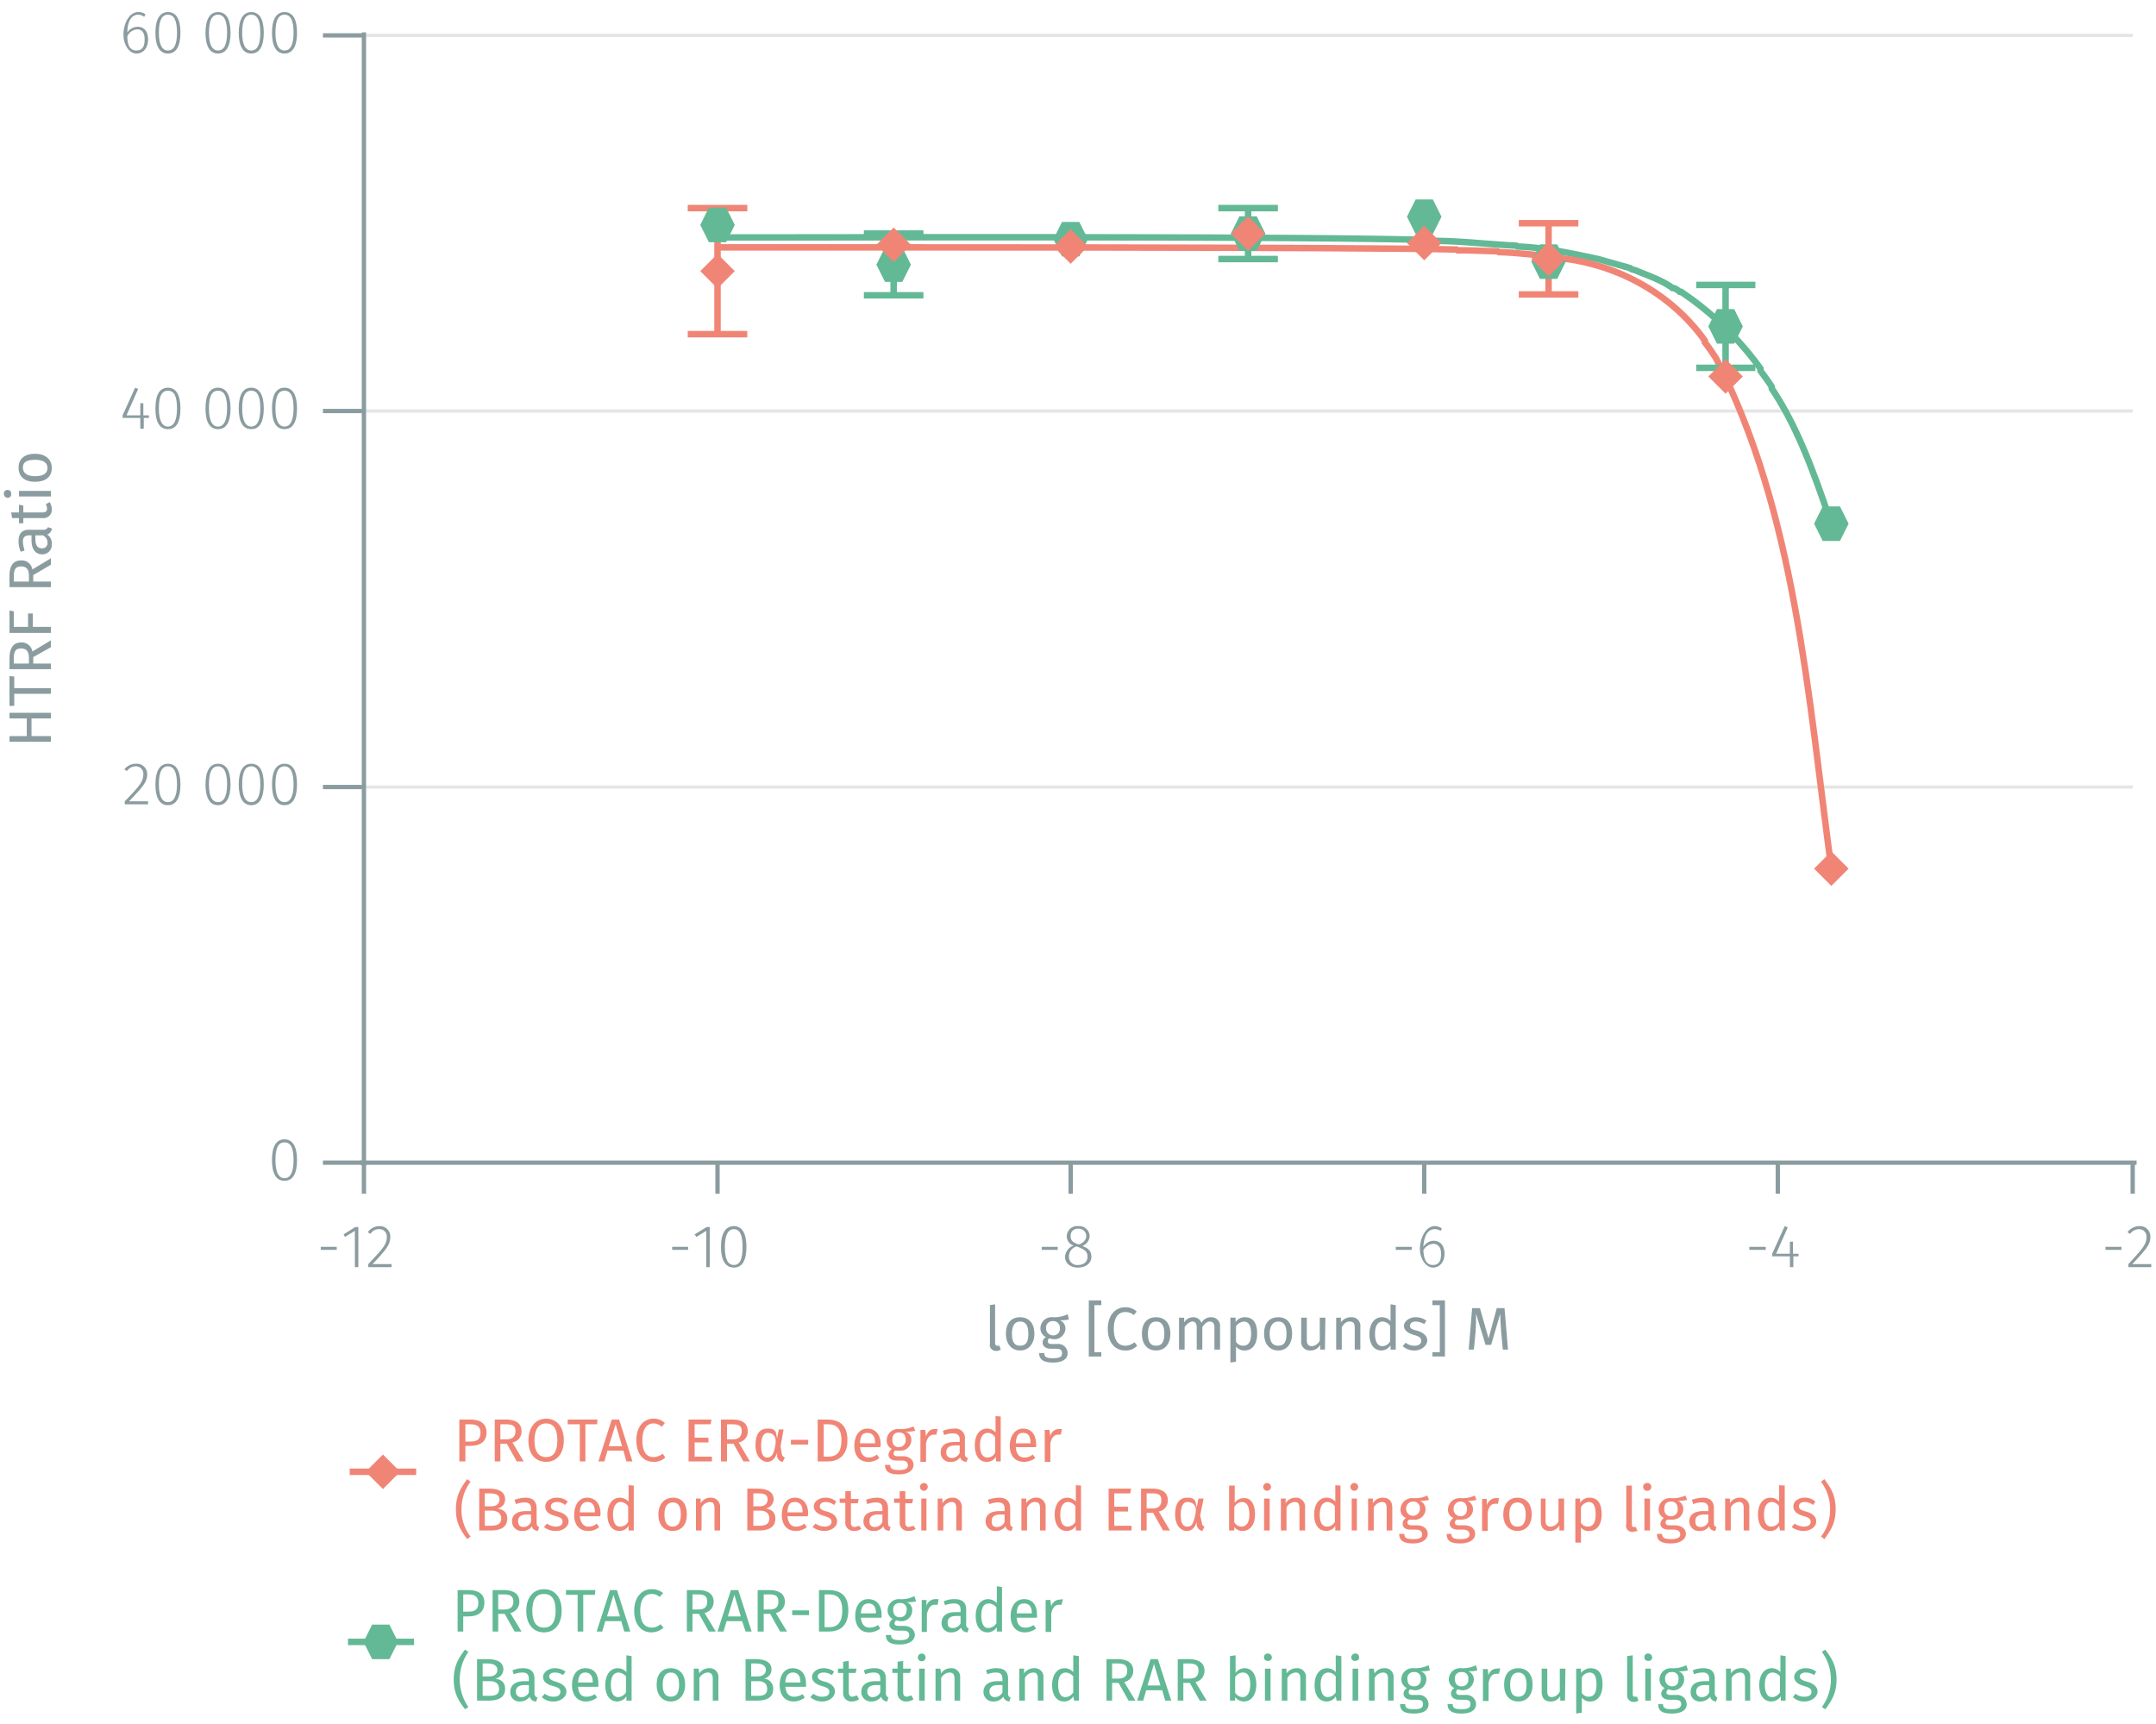 <svg id="Calque_1" data-name="Calque 1" xmlns="http://www.w3.org/2000/svg" xmlns:xlink="http://www.w3.org/1999/xlink" viewBox="0 0 499.4 399.4"><defs><symbol id="_6-green-hexagon" data-name="6-green-hexagon" viewBox="0 0 8 8"><polygon points="6 0 2 0 0 4 2 8 6 8 8 4 6 0" fill="#63b995" fill-rule="evenodd"/></symbol><symbol id="_5-red-diamond" data-name="5-red-diamond" viewBox="0 0 8 8"><polyline points="4 0 8 4 4 8 0 4" fill="#f08576" fill-rule="evenodd"/></symbol></defs><line x1="84.3" y1="182.3" x2="494" y2="182.3" fill="none" stroke="#e5e5e5" stroke-miterlimit="10" stroke-width="0.75"/><line x1="84.3" y1="95.2" x2="494" y2="95.2" fill="none" stroke="#e5e5e5" stroke-miterlimit="10" stroke-width="0.75"/><line x1="84.3" y1="8.2" x2="494" y2="8.2" fill="none" stroke="#e5e5e5" stroke-miterlimit="10" stroke-width="0.75"/><path d="M78,288.8v.7H74.3v-.7Z" fill="#8b9ca0"/><path d="M82.2,293.5v-8.4l-2.3,1.4-.3-.6,2.7-1.7H83v9.3Z" fill="#8b9ca0"/><path d="M90.4,286.5c0,1.8-1,3-4.1,6.3h4.4v.7H85.3v-.7c3.5-3.7,4.3-4.6,4.3-6.3a1.7,1.7,0,0,0-1.8-1.8,2.3,2.3,0,0,0-2,1.1l-.6-.4a3.3,3.3,0,0,1,2.7-1.4A2.4,2.4,0,0,1,90.4,286.5Z" fill="#8b9ca0"/><path d="M159.4,288.8v.7h-3.7v-.7Z" fill="#8b9ca0"/><path d="M163.6,293.5v-8.4l-2.3,1.4-.4-.6,2.8-1.7h.7v9.3Z" fill="#8b9ca0"/><path d="M172.9,288.8c0,3.2-1,4.8-2.9,4.8s-3-1.6-3-4.8,1.1-4.8,3-4.8S172.9,285.7,172.9,288.8Zm-5,0c0,2.9.7,4.2,2.1,4.2s2-1.3,2-4.2-.7-4.1-2-4.1S167.9,286,167.9,288.8Z" fill="#8b9ca0"/><path d="M245,288.8v.7h-3.7v-.7Z" fill="#8b9ca0"/><path d="M252.8,291.1c0,1.5-1.3,2.5-3.1,2.5s-3-1-3-2.5a2.9,2.9,0,0,1,2-2.6,2.2,2.2,0,0,1-1.6-2.2,2.4,2.4,0,0,1,2.7-2.3,2.4,2.4,0,0,1,2.6,2.3,2.6,2.6,0,0,1-1.7,2.3C252.1,289.1,252.8,289.8,252.8,291.1Zm-.9,0c0-1.2-.6-1.6-2-2.2l-.5-.2a2.4,2.4,0,0,0-1.8,2.4,1.9,1.9,0,0,0,2.1,1.9C251,293,251.9,292.3,251.9,291.1Zm-2.2-2.9h.4c1-.5,1.5-1.1,1.5-1.9a1.7,1.7,0,0,0-1.8-1.7,1.6,1.6,0,0,0-1.8,1.7C248,287.3,248.4,287.7,249.7,288.2Z" fill="#8b9ca0"/><path d="M327,288.8v.7h-3.7v-.7Z" fill="#8b9ca0"/><path d="M334.6,290.4c0,2-1.2,3.2-2.7,3.2s-3-1.9-3-4.3,1.3-5.3,3.4-5.3a2.5,2.5,0,0,1,1.7.6l-.3.5a2.5,2.5,0,0,0-1.4-.4c-1.6,0-2.5,1.7-2.6,4.1a2.8,2.8,0,0,1,2.4-1.4C333.5,287.4,334.6,288.4,334.6,290.4Zm-.8,0c0-1.6-.8-2.3-1.8-2.3a2.8,2.8,0,0,0-2.3,1.5c.1,2.1.7,3.4,2.2,3.4S333.8,291.9,333.8,290.4Z" fill="#8b9ca0"/><path d="M409,288.8v.7h-3.8v-.7Z" fill="#8b9ca0"/><path d="M415.4,291v2.5h-.8V291h-4.1v-.6l2.9-6.4.7.3-2.7,6.1h3.2v-2.8h.7v2.8h1.3v.6Z" fill="#8b9ca0"/><path d="M491.4,288.8v.7h-3.7v-.7Z" fill="#8b9ca0"/><path d="M498.1,286.5c0,1.8-1.1,3-4.2,6.3h4.4v.7H493v-.7c3.4-3.7,4.2-4.6,4.2-6.3a1.7,1.7,0,0,0-1.7-1.8,2.6,2.6,0,0,0-2.1,1.1l-.6-.4a3.5,3.5,0,0,1,2.7-1.4A2.4,2.4,0,0,1,498.1,286.5Z" fill="#8b9ca0"/><path d="M494,269.3v7.2m-82.2-7.2v7.2m-81.9-7.2v7.2M248,269.3v7.2m-81.8-7.2v7.2m-81.9-7.2v7.2m-.9-7.2H494.9" fill="none" stroke="#8b9ca0" stroke-miterlimit="10"/><path d="M68.8,268.7c0,3.2-1,4.8-2.9,4.8s-2.9-1.6-2.9-4.8,1-4.8,2.9-4.8S68.8,265.6,68.8,268.7Zm-5,0c0,2.9.8,4.2,2.1,4.2s2.1-1.3,2.1-4.2-.7-4.1-2.1-4.1S63.8,265.8,63.8,268.7Z" fill="#8b9ca0"/><path d="M34.1,179.3c0,1.9-1.1,3-4.2,6.3h4.4v.7H28.9v-.7c3.5-3.6,4.3-4.6,4.3-6.3a1.7,1.7,0,0,0-1.7-1.8,2.5,2.5,0,0,0-2.1,1.1l-.6-.4a3.4,3.4,0,0,1,2.7-1.3A2.4,2.4,0,0,1,34.1,179.3Z" fill="#8b9ca0"/><path d="M41.8,181.7c0,3.1-1,4.8-2.9,4.8s-2.9-1.7-2.9-4.8,1-4.8,2.9-4.8S41.8,178.5,41.8,181.7Zm-5,0c0,2.8.8,4.1,2.1,4.1s2.1-1.3,2.1-4.1-.7-4.2-2.1-4.2S36.8,178.8,36.8,181.7Z" fill="#8b9ca0"/><path d="M53.4,181.7c0,3.1-1,4.8-2.9,4.8s-2.9-1.7-2.9-4.8,1-4.8,2.9-4.8S53.4,178.5,53.4,181.7Zm-5,0c0,2.8.8,4.1,2.1,4.1s2.1-1.3,2.1-4.1-.7-4.2-2.1-4.2S48.4,178.8,48.4,181.7Z" fill="#8b9ca0"/><path d="M61.1,181.7c0,3.1-1,4.8-2.9,4.8s-2.9-1.7-2.9-4.8,1-4.8,2.9-4.8S61.1,178.5,61.1,181.7Zm-5,0c0,2.8.8,4.1,2.1,4.1s2.1-1.3,2.1-4.1-.7-4.2-2.1-4.2S56.1,178.8,56.1,181.7Z" fill="#8b9ca0"/><path d="M68.8,181.7c0,3.1-1,4.8-2.9,4.8s-2.9-1.7-2.9-4.8,1-4.8,2.9-4.8S68.8,178.5,68.8,181.7Zm-5,0c0,2.8.8,4.1,2.1,4.1s2.1-1.3,2.1-4.1-.7-4.2-2.1-4.2S63.8,178.8,63.8,181.7Z" fill="#8b9ca0"/><path d="M33.3,96.8v2.5h-.8V96.8H28.4v-.6l2.9-6.4.7.3-2.7,6.1h3.2V93.4h.7v2.8h1.3v.6Z" fill="#8b9ca0"/><path d="M41.8,94.6c0,3.2-1,4.8-2.9,4.8S36,97.8,36,94.6s1-4.8,2.9-4.8S41.8,91.5,41.8,94.6Zm-5,0c0,2.9.8,4.2,2.1,4.2S41,97.5,41,94.6s-.7-4.1-2.1-4.1S36.8,91.7,36.8,94.6Z" fill="#8b9ca0"/><path d="M53.4,94.6c0,3.2-1,4.8-2.9,4.8s-2.9-1.6-2.9-4.8,1-4.8,2.9-4.8S53.4,91.5,53.4,94.6Zm-5,0c0,2.9.8,4.2,2.1,4.2s2.1-1.3,2.1-4.2-.7-4.1-2.1-4.1S48.4,91.7,48.4,94.6Z" fill="#8b9ca0"/><path d="M61.1,94.6c0,3.2-1,4.8-2.9,4.8s-2.9-1.6-2.9-4.8,1-4.8,2.9-4.8S61.1,91.5,61.1,94.6Zm-5,0c0,2.9.8,4.2,2.1,4.2s2.1-1.3,2.1-4.2-.7-4.1-2.1-4.1S56.1,91.7,56.1,94.6Z" fill="#8b9ca0"/><path d="M68.8,94.6c0,3.2-1,4.8-2.9,4.8S63,97.8,63,94.6s1-4.8,2.9-4.8S68.8,91.5,68.8,94.6Zm-5,0c0,2.9.8,4.2,2.1,4.2S68,97.5,68,94.6s-.7-4.1-2.1-4.1S63.8,91.7,63.8,94.6Z" fill="#8b9ca0"/><path d="M34.3,9.1c0,2-1.1,3.3-2.7,3.3s-3-1.9-3-4.4S29.9,2.8,32,2.8a2.9,2.9,0,0,1,1.7.5l-.3.6A2.4,2.4,0,0,0,32,3.4c-1.6,0-2.5,1.7-2.5,4.1a2.9,2.9,0,0,1,2.4-1.3C33.2,6.2,34.3,7.1,34.3,9.1Zm-.8,0c0-1.6-.7-2.3-1.7-2.3a2.7,2.7,0,0,0-2.3,1.6c0,2.1.6,3.3,2.1,3.3S33.5,10.6,33.5,9.1Z" fill="#8b9ca0"/><path d="M41.8,7.6c0,3.1-1,4.8-2.9,4.8S36,10.7,36,7.6s1-4.8,2.9-4.8S41.8,4.4,41.8,7.6Zm-5,0c0,2.8.8,4.1,2.1,4.1S41,10.5,41,7.6s-.7-4.2-2.1-4.2S36.8,4.7,36.8,7.6Z" fill="#8b9ca0"/><path d="M53.4,7.6c0,3.1-1,4.8-2.9,4.8s-2.9-1.7-2.9-4.8,1-4.8,2.9-4.8S53.4,4.4,53.4,7.6Zm-5,0c0,2.8.8,4.1,2.1,4.1s2.1-1.2,2.1-4.1-.7-4.2-2.1-4.2S48.4,4.7,48.4,7.6Z" fill="#8b9ca0"/><path d="M61.1,7.6c0,3.1-1,4.8-2.9,4.8s-2.9-1.7-2.9-4.8,1-4.8,2.9-4.8S61.1,4.4,61.1,7.6Zm-5,0c0,2.8.8,4.1,2.1,4.1s2.1-1.2,2.1-4.1-.7-4.2-2.1-4.2S56.1,4.7,56.1,7.6Z" fill="#8b9ca0"/><path d="M68.8,7.6c0,3.1-1,4.8-2.9,4.8S63,10.7,63,7.6s1-4.8,2.9-4.8S68.8,4.4,68.8,7.6Zm-5,0c0,2.8.8,4.1,2.1,4.1S68,10.5,68,7.6s-.7-4.2-2.1-4.2S63.8,4.7,63.8,7.6Z" fill="#8b9ca0"/><path d="M84.3,8.2H74.8m9.5,87H74.8m9.5,87.1H74.8m9.5,87H74.8m9.5.7V7.5" fill="none" stroke="#8b9ca0" stroke-miterlimit="10"/><path d="M166.2,55c29.9,0,136.6-.3,164.6.6l.3.2c6.6-.1,13.5.8,20.1,1.1l.3.2c6.3.2,12.5,1.6,18.7,2.9l7.4,2.1c.2.3.9.4,1.2.5,2.8,1.2,6,2.2,8.6,4.1.4-.1,1.4.6,1.7.9h.3a72.4,72.4,0,0,1,18.4,17.8v.5c.8,1.1,1.8,2.4,2.6,3.7V90c6.3,9.4,10.1,20.6,13.8,31.3" fill="none" stroke="#63b995" stroke-miterlimit="10" stroke-width="1.5"/><path d="M166.2,57.3c24.7,0,149.2-.1,171.2.5l.3.2c2.5-.1,6.8.2,9.2.2l.3.2c4.2.1,8.7.7,12.9,1.1l.3.2c13.6,1.2,26.5,8,34.5,19.2v.4c.9,1.1,1.8,2.5,2.6,3.7,18.5,36.1,21.3,78.3,26.7,118.2" fill="none" stroke="#f08576" stroke-miterlimit="10" stroke-width="1.5"/><line x1="207" y1="54.1" x2="207" y2="61.3" fill="none" stroke="#63b995" stroke-miterlimit="10" stroke-width="1.5"/><line x1="207" y1="61.3" x2="207" y2="68.4" fill="none" stroke="#63b995" stroke-miterlimit="10" stroke-width="1.5"/><line x1="200.1" y1="54.1" x2="213.9" y2="54.1" fill="none" stroke="#63b995" stroke-miterlimit="10" stroke-width="1.5"/><line x1="200.1" y1="68.4" x2="213.9" y2="68.4" fill="none" stroke="#63b995" stroke-miterlimit="10" stroke-width="1.5"/><line x1="289.1" y1="48.2" x2="289.1" y2="54.1" fill="none" stroke="#63b995" stroke-miterlimit="10" stroke-width="1.5"/><line x1="289.1" y1="54.1" x2="289.1" y2="60" fill="none" stroke="#63b995" stroke-miterlimit="10" stroke-width="1.5"/><line x1="282.2" y1="48.2" x2="296" y2="48.2" fill="none" stroke="#63b995" stroke-miterlimit="10" stroke-width="1.5"/><line x1="282.2" y1="60" x2="296" y2="60" fill="none" stroke="#63b995" stroke-miterlimit="10" stroke-width="1.5"/><line x1="399.7" y1="66" x2="399.7" y2="75.6" fill="none" stroke="#63b995" stroke-miterlimit="10" stroke-width="1.5"/><line x1="399.7" y1="75.6" x2="399.7" y2="85.2" fill="none" stroke="#63b995" stroke-miterlimit="10" stroke-width="1.5"/><line x1="392.9" y1="66" x2="406.6" y2="66" fill="none" stroke="#63b995" stroke-miterlimit="10" stroke-width="1.5"/><line x1="392.9" y1="85.2" x2="406.6" y2="85.2" fill="none" stroke="#63b995" stroke-miterlimit="10" stroke-width="1.5"/><line x1="166.2" y1="48.2" x2="166.2" y2="62.8" fill="none" stroke="#f08576" stroke-miterlimit="10" stroke-width="1.5"/><line x1="166.2" y1="62.8" x2="166.2" y2="77.4" fill="none" stroke="#f08576" stroke-miterlimit="10" stroke-width="1.5"/><line x1="159.3" y1="48.2" x2="173.1" y2="48.2" fill="none" stroke="#f08576" stroke-miterlimit="10" stroke-width="1.5"/><line x1="159.3" y1="77.4" x2="173.1" y2="77.4" fill="none" stroke="#f08576" stroke-miterlimit="10" stroke-width="1.5"/><line x1="358.7" y1="51.7" x2="358.7" y2="60" fill="none" stroke="#f08576" stroke-miterlimit="10" stroke-width="1.5"/><line x1="358.7" y1="60" x2="358.7" y2="68.2" fill="none" stroke="#f08576" stroke-miterlimit="10" stroke-width="1.5"/><line x1="351.8" y1="51.7" x2="365.6" y2="51.7" fill="none" stroke="#f08576" stroke-miterlimit="10" stroke-width="1.5"/><line x1="351.8" y1="68.2" x2="365.6" y2="68.2" fill="none" stroke="#f08576" stroke-miterlimit="10" stroke-width="1.5"/><path d="M229.3,311.2v-8.9l1.2-.2v9c0,.4.2.6.5.6h.5l.3.9a1.7,1.7,0,0,1-1,.3A1.4,1.4,0,0,1,229.3,311.2Z" fill="#8b9ca0"/><path d="M239.6,308.9c0,2.3-1.3,3.9-3.3,3.9s-3.3-1.5-3.3-3.9,1.2-3.8,3.3-3.8S239.6,306.6,239.6,308.9Zm-5.2,0c0,2,.6,2.8,1.9,2.8s1.9-.8,1.9-2.8-.7-2.8-1.9-2.8S234.4,307,234.4,308.9Z" fill="#8b9ca0"/><path d="M247.6,305.6a6.8,6.8,0,0,1-2.1.2,2.1,2.1,0,0,1,1.3,1.9,2.6,2.6,0,0,1-2.8,2.5l-1-.2a.9.9,0,0,0-.3.7c0,.3.2.6.9.6h1.2a2.2,2.2,0,0,1,2.5,2.1c0,1.4-1.2,2.2-3.4,2.2s-3.2-.7-3.2-2.2h1.2c0,.8.3,1.2,2,1.2s2.1-.4,2.1-1.2-.5-1-1.5-1h-1.1c-1.3,0-1.9-.7-1.9-1.4a1.4,1.4,0,0,1,.8-1.3,2.2,2.2,0,0,1-1.3-2.1,2.6,2.6,0,0,1,2.9-2.5,6.9,6.9,0,0,0,3.4-.7Zm-5.3,2a1.6,1.6,0,0,0,1.6,1.7,1.5,1.5,0,0,0,1.6-1.7,1.5,1.5,0,0,0-1.6-1.6A1.5,1.5,0,0,0,242.3,307.6Z" fill="#8b9ca0"/><path d="M255.1,302.3h-1.6v10.9h1.6v1h-2.9v-13h2.9Z" fill="#8b9ca0"/><path d="M263.3,303.8l-.7.8a2.8,2.8,0,0,0-1.9-.7c-1.5,0-2.7,1-2.7,3.9s1.2,3.9,2.7,3.9a3.6,3.6,0,0,0,2.1-.8l.6.8a3.5,3.5,0,0,1-2.8,1.1c-2.3,0-4-1.8-4-5s1.8-5,4-5A3.6,3.6,0,0,1,263.3,303.8Z" fill="#8b9ca0"/><path d="M271.1,308.9c0,2.3-1.2,3.9-3.3,3.9s-3.3-1.5-3.3-3.9,1.2-3.8,3.3-3.8S271.1,306.6,271.1,308.9Zm-5.2,0c0,2,.6,2.8,1.9,2.8s1.9-.8,1.9-2.8-.7-2.8-1.9-2.8S265.9,307,265.9,308.9Z" fill="#8b9ca0"/><path d="M282.6,307.3v5.3h-1.3v-5.1c0-1.1-.5-1.4-1.1-1.4s-1.2.5-1.7,1.3v5.2h-1.3v-5.1c0-1.1-.5-1.4-1-1.4s-1.3.5-1.8,1.3v5.2h-1.3v-7.4h1.2v1.1a2.4,2.4,0,0,1,2.1-1.2,2,2,0,0,1,1.9,1.3,2.5,2.5,0,0,1,2.2-1.3A2,2,0,0,1,282.6,307.3Z" fill="#8b9ca0"/><path d="M291.2,308.9c0,2.3-1,3.9-2.9,3.9a2.5,2.5,0,0,1-2-.9v3.5l-1.3.2V305.2h1.2v1a2.6,2.6,0,0,1,2.1-1.1C290.4,305.1,291.2,306.6,291.2,308.9Zm-1.4,0c0-1.9-.6-2.8-1.7-2.8a2.5,2.5,0,0,0-1.8,1.1v3.6a2,2,0,0,0,1.7.9C289.1,311.7,289.8,310.9,289.8,308.9Z" fill="#8b9ca0"/><path d="M299.3,308.9c0,2.3-1.2,3.9-3.2,3.9s-3.3-1.5-3.3-3.9,1.2-3.8,3.3-3.8S299.3,306.6,299.3,308.9Zm-5.2,0c0,2,.7,2.8,2,2.8s1.9-.8,1.9-2.8-.7-2.8-1.9-2.8S294.1,307,294.1,308.9Z" fill="#8b9ca0"/><path d="M306.9,312.6h-1.1v-1.1a2.5,2.5,0,0,1-2.3,1.3,2,2,0,0,1-2.1-2.3v-5.3h1.3v5.2c0,1,.4,1.4,1.2,1.4a2.2,2.2,0,0,0,1.8-1.3v-5.3h1.3Z" fill="#8b9ca0"/><path d="M315.1,307.3v5.3h-1.3v-5.1c0-1.1-.4-1.4-1.2-1.4s-1.3.5-1.8,1.3v5.2h-1.3v-7.4h1.1v1.1a2.8,2.8,0,0,1,2.3-1.2A2,2,0,0,1,315.1,307.3Z" fill="#8b9ca0"/><path d="M323.3,302.3v10.3h-1.2v-1a2.6,2.6,0,0,1-2.1,1.2c-1.8,0-2.8-1.5-2.8-3.8s1.1-3.9,2.9-3.9a2.7,2.7,0,0,1,2,.9v-3.9Zm-1.3,8.4v-3.6a2.2,2.2,0,0,0-1.7-1c-1.1,0-1.8.9-1.8,2.8s.6,2.9,1.7,2.9A2.1,2.1,0,0,0,322,310.7Z" fill="#8b9ca0"/><path d="M330.4,305.9l-.5.8a3.9,3.9,0,0,0-2-.6c-.8,0-1.3.4-1.3,1s.4.8,1.6,1.1,2.4,1.1,2.4,2.3-1.4,2.3-2.9,2.3a4,4,0,0,1-2.8-1l.7-.8a3.1,3.1,0,0,0,2.1.7c.9,0,1.5-.4,1.5-1.1s-.3-1-1.7-1.4-2.3-1.1-2.3-2.1,1.2-2,2.7-2A4.1,4.1,0,0,1,330.4,305.9Z" fill="#8b9ca0"/><path d="M334.7,314.2h-2.9v-1h1.7V302.3h-1.7v-1.1h2.9Z" fill="#8b9ca0"/><path d="M349.3,312.6h-1.2l-.4-4.3c-.1-1.6-.2-3.2-.2-4l-2.1,7.2h-1.3l-2.2-7.2c0,1.1,0,2.6-.1,4.1l-.4,4.2h-1.2l.8-9.6h1.8l2,7,1.9-7h1.8Z" fill="#8b9ca0"/><path d="M7.3,166.4v4.1h4.5v1.3H2.2v-1.3h4v-4.1h-4v-1.3h9.6v1.3Z" fill="#8b9ca0"/><path d="M3.3,156.7v2.7h8.5v1.3H3.3v2.8H2.2v-6.9Z" fill="#8b9ca0"/><path d="M7.7,152.2v1.5h4.1V155H2.2v-2.5c0-2.4.9-3.7,2.7-3.7a2.5,2.5,0,0,1,2.6,2.1l4.3-2.6v1.6Zm-1,.2c0-1.4-.5-2.2-1.8-2.2s-1.7.7-1.7,2.3v1.2H6.7Z" fill="#8b9ca0"/><path d="M2.2,146.6v-5.2l1,.2v3.6H6.5v-3.1H7.6v3.1h4.2v1.4Z" fill="#8b9ca0"/><path d="M7.7,133.2v1.5h4.1V136H2.2v-2.6q0-3.6,2.7-3.6a2.5,2.5,0,0,1,2.6,2.1l4.3-2.6v1.5Zm-1,.1c0-1.3-.5-2.1-1.8-2.1s-1.7.7-1.7,2.3v1.2H6.7Z" fill="#8b9ca0"/><path d="M11.1,122.1l.9.3a1.5,1.5,0,0,1-1.1,1.4A2.4,2.4,0,0,1,12,126a2.2,2.2,0,0,1-2.2,2.4c-1.6,0-2.5-1.2-2.5-3.3V124H6.8c-1.1,0-1.5.5-1.5,1.5a8.8,8.8,0,0,0,.4,2l-.9.3a5.9,5.9,0,0,1-.5-2.5c0-1.8.9-2.6,2.4-2.6h3.4A1,1,0,0,0,11.1,122.1ZM9.9,124H8.2v.9q0,2.1,1.5,2.1a1.2,1.2,0,0,0,1.3-1.3A1.8,1.8,0,0,0,9.9,124Z" fill="#8b9ca0"/><path d="M11.5,116.3A3.1,3.1,0,0,1,12,118a1.9,1.9,0,0,1-2.1,2H5.4v1.2h-1V120H2.8l-.2-1.3H4.4v-1.8l1,.2v1.6H9.8c.8,0,1.1-.3,1.1-.9a2.2,2.2,0,0,0-.3-1Z" fill="#8b9ca0"/><path d="M1.8,113.5c.5,0,.8.3.8.9a.8.8,0,0,1-.8.9.9.9,0,0,1-.9-.9A.8.8,0,0,1,1.8,113.5Zm10,.2V115H4.4v-1.3Z" fill="#8b9ca0"/><path d="M8.1,105.1c2.3,0,3.9,1.2,3.9,3.3s-1.5,3.2-3.9,3.2-3.8-1.2-3.8-3.3S5.8,105.1,8.1,105.1Zm0,5.2c2,0,2.9-.7,2.9-1.9s-.9-1.9-2.9-1.9-2.8.6-2.8,1.8S6.2,110.3,8.1,110.3Z" fill="#8b9ca0"/><path d="M112.7,331.8c0,2.2-1.6,3.1-3.7,3.1h-1.2v3.6h-1.4v-9.7H109C111.3,328.8,112.7,329.8,112.7,331.8Zm-1.4,0c0-1.4-.9-1.9-2.3-1.9h-1.2v4h1.1C110.4,333.9,111.3,333.5,111.3,331.8Z" fill="#f08576"/><path d="M117.4,334.4h-1.5v4.1h-1.3v-9.7h2.5c2.4,0,3.7.9,3.7,2.7a2.5,2.5,0,0,1-2.1,2.6l2.6,4.4h-1.6Zm-.2-1c1.4,0,2.2-.6,2.2-1.9s-.7-1.6-2.3-1.6h-1.2v3.5Z" fill="#f08576"/><path d="M130.6,333.6c0,3.2-1.7,5-4.1,5s-4.1-1.7-4.1-4.9,1.7-5.1,4.1-5.1S130.6,330.4,130.6,333.6Zm-6.8.1c0,2.7,1.1,3.8,2.7,3.8s2.6-1.1,2.6-3.9-1-3.9-2.6-3.9S123.8,330.9,123.8,333.7Z" fill="#f08576"/><path d="M138.3,329.9h-2.7v8.6h-1.3v-8.6h-2.8v-1.1h6.9Z" fill="#f08576"/><path d="M144.4,336h-3.7l-.7,2.5h-1.4l3.1-9.7h1.7l3.1,9.7h-1.4Zm-.3-1-1.5-5.1L141,335Z" fill="#f08576"/><path d="M154,329.6l-.7.9a2.9,2.9,0,0,0-1.9-.8c-1.4,0-2.6,1-2.6,3.9s1.1,3.9,2.6,3.9a3.6,3.6,0,0,0,2.1-.8l.6.9a3.8,3.8,0,0,1-2.7,1c-2.3,0-4-1.7-4-5s1.8-5,4-5A3.6,3.6,0,0,1,154,329.6Z" fill="#f08576"/><path d="M164.6,329.9h-3.7V333h3.2v1.1h-3.2v3.3h4v1.1h-5.4v-9.7h5.3Z" fill="#f08576"/><path d="M169.9,334.4h-1.5v4.1H167v-9.7h2.6q3.6,0,3.6,2.7a2.5,2.5,0,0,1-2.1,2.6l2.6,4.4h-1.5Zm-.2-1c1.3,0,2.1-.6,2.1-1.9s-.7-1.6-2.3-1.6h-1.1v3.5Z" fill="#f08576"/><path d="M180,333.2l.4-2.1h1.1l-.7,3.9.3,1.8a1.1,1.1,0,0,0,.7.8l-.5,1a1.5,1.5,0,0,1-1.3-1.3v-.8c-.4,1.2-1.1,2.1-2.3,2.1s-2.7-1.2-2.7-3.8.9-3.9,2.8-3.9S179.7,331.5,180,333.2Zm-3.7,1.6c0,2,.5,2.8,1.4,2.8s1.5-.5,1.9-2.9-.9-2.8-1.8-2.8S176.3,332.9,176.3,334.8Z" fill="#f08576"/><path d="M183.2,333.5h4v1.1h-4Z" fill="#f08576"/><path d="M196.3,333.6c0,3.9-2.5,4.9-4.5,4.9h-2.4v-9.7h2.1C193.9,328.8,196.3,329.6,196.3,333.6Zm-5.5-3.7v7.5h1c1.6,0,3.1-.6,3.1-3.8s-1.6-3.7-3.1-3.7Z" fill="#f08576"/><path d="M203.9,335.2h-4.7c.2,1.7,1,2.4,2,2.4a2.8,2.8,0,0,0,1.9-.7l.6.8a3.9,3.9,0,0,1-2.6.9c-2,0-3.2-1.4-3.2-3.7s1.1-4,3-4,3.1,1.4,3.1,3.7C204,334.8,203.9,335,203.9,335.2Zm-1.2-1c0-1.5-.6-2.3-1.8-2.3s-1.6.7-1.7,2.4h3.5Z" fill="#f08576"/><path d="M212,331.4a7.8,7.8,0,0,1-2.2.2,2,2,0,0,1,1.3,1.9,2.5,2.5,0,0,1-2.8,2.5h-1a.8.8,0,0,0-.3.7c0,.3.2.6.9.6h1.2c1.5,0,2.5.8,2.5,2s-1.1,2.2-3.4,2.2-3.2-.7-3.2-2.2h1.2c0,.8.4,1.2,2,1.2s2.1-.4,2.1-1.1-.5-1.1-1.4-1.1h-1.2c-1.3,0-1.9-.6-1.9-1.4a1.9,1.9,0,0,1,.8-1.3,2,2,0,0,1-1.2-2,2.6,2.6,0,0,1,2.8-2.6,7.1,7.1,0,0,0,3.4-.6Zm-5.3,2.1c0,1,.5,1.7,1.5,1.7a1.6,1.6,0,0,0,1.6-1.7c0-1.1-.5-1.7-1.6-1.7S206.7,332.5,206.7,333.5Z" fill="#f08576"/><path d="M217.2,331l-.3,1.3h-.6c-.9,0-1.5.6-1.8,2v4.3h-1.3v-7.4h1.1l.2,1.5c.4-1.1,1-1.7,1.9-1.7Z" fill="#f08576"/><path d="M224.2,337.7l-.3.9c-.8-.1-1.3-.3-1.5-1.1a2.4,2.4,0,0,1-2.2,1.1,2.1,2.1,0,0,1-2.3-2.2c0-1.6,1.2-2.4,3.2-2.4h1.2v-.6c0-1-.6-1.4-1.6-1.4a5.8,5.8,0,0,0-2,.4l-.3-1a8,8,0,0,1,2.6-.5,2.2,2.2,0,0,1,2.5,2.5v3.3C223.5,337.4,223.8,337.6,224.2,337.7Zm-1.9-1.2v-1.7h-1q-2.1,0-2.1,1.5a1.2,1.2,0,0,0,1.3,1.4A2,2,0,0,0,222.3,336.5Z" fill="#f08576"/><path d="M231.8,328.1v10.4h-1.1v-1.1a2.4,2.4,0,0,1-2.2,1.2c-1.7,0-2.7-1.5-2.7-3.8s1-3.9,2.9-3.9a2.5,2.5,0,0,1,1.9.9V328Zm-1.3,8.4v-3.6a1.9,1.9,0,0,0-1.7-1c-1.1,0-1.8,1-1.8,2.9s.7,2.8,1.7,2.8A2,2,0,0,0,230.5,336.5Z" fill="#f08576"/><path d="M240,335.2h-4.7c.1,1.7.9,2.4,2,2.4a2.8,2.8,0,0,0,1.9-.7l.6.8a4.1,4.1,0,0,1-2.6.9c-2.1,0-3.3-1.4-3.3-3.7s1.2-4,3.1-4,3,1.4,3,3.7Zm-1.3-1c0-1.5-.5-2.3-1.7-2.3s-1.6.7-1.7,2.4h3.4Z" fill="#f08576"/><path d="M246,331l-.3,1.3h-.6c-.9,0-1.5.6-1.8,2v4.3H242v-7.4h1.1l.2,1.5a2,2,0,0,1,1.9-1.7Z" fill="#f08576"/><path d="M109,343.2a10.4,10.4,0,0,0-2.1,6.4,9.9,9.9,0,0,0,2.1,6.3l-.8.6c-1.4-2-2.6-3.6-2.6-6.9s1.2-5,2.6-7Z" fill="#f08576"/><path d="M117.5,351.7c0,2.1-1.6,2.8-3.9,2.8H111v-9.7h2.3c2.3,0,3.7.8,3.7,2.5a2.1,2.1,0,0,1-1.8,2.1C116.3,349.6,117.5,350.1,117.5,351.7Zm-5.2-5.8v3h1.5c1,0,1.9-.5,1.9-1.6s-.9-1.4-2.3-1.4Zm3.8,5.8c0-1.3-1.1-1.8-2.2-1.8h-1.6v3.5h1.3C115,353.4,116.1,353.1,116.1,351.7Z" fill="#f08576"/><path d="M124.9,353.7l-.3.9c-.7-.1-1.2-.3-1.4-1.1a2.4,2.4,0,0,1-2.2,1.1,2.2,2.2,0,0,1-2.4-2.2c0-1.6,1.2-2.4,3.3-2.4H123v-.6c0-1-.5-1.4-1.5-1.4a5.4,5.4,0,0,0-2,.4l-.3-1a7.9,7.9,0,0,1,2.5-.5c1.8,0,2.6.9,2.6,2.5v3.3C124.3,353.4,124.6,353.6,124.9,353.7Zm-1.9-1.2v-1.7h-.9q-2.1,0-2.1,1.5c0,.9.4,1.4,1.3,1.4A1.9,1.9,0,0,0,123,352.5Z" fill="#f08576"/><path d="M131.5,347.8l-.6.8a2.8,2.8,0,0,0-1.9-.7c-.8,0-1.4.4-1.4,1s.4.9,1.6,1.2,2.5,1,2.5,2.3-1.4,2.2-2.9,2.2a4.2,4.2,0,0,1-2.8-.9l.7-.8a3.5,3.5,0,0,0,2,.7c1,0,1.6-.4,1.6-1.1s-.3-1-1.8-1.4-2.2-1.1-2.2-2.2,1.1-2,2.7-2A3.7,3.7,0,0,1,131.5,347.8Z" fill="#f08576"/><path d="M139,351.2h-4.7c.2,1.7,1,2.4,2,2.4a2.6,2.6,0,0,0,1.9-.7l.6.8a3.7,3.7,0,0,1-2.6.9c-2,0-3.2-1.4-3.2-3.7s1.1-4,3-4,3.1,1.4,3.1,3.7A1.3,1.3,0,0,1,139,351.2Zm-1.2-1c0-1.5-.6-2.3-1.7-2.3s-1.7.7-1.8,2.4h3.5Z" fill="#f08576"/><path d="M146.8,344.1v10.4h-1.2v-1.1a2.4,2.4,0,0,1-2.1,1.2c-1.8,0-2.8-1.5-2.8-3.8s1.1-3.9,2.9-3.9a2.9,2.9,0,0,1,2,.9V344Zm-1.3,8.4v-3.6a2.2,2.2,0,0,0-1.7-1c-1.1,0-1.8,1-1.8,2.9s.6,2.8,1.6,2.8A2.1,2.1,0,0,0,145.5,352.5Z" fill="#f08576"/><path d="M159.1,350.8c0,2.3-1.2,3.8-3.3,3.8s-3.3-1.5-3.3-3.8,1.3-3.9,3.4-3.9S159.1,348.4,159.1,350.8Zm-5.2,0c0,1.9.7,2.8,1.9,2.8s1.9-.9,1.9-2.8-.6-2.8-1.8-2.8S153.9,348.8,153.9,350.8Z" fill="#f08576"/><path d="M166.8,349.2v5.3h-1.3v-5.1c0-1.2-.4-1.5-1.1-1.5a2.3,2.3,0,0,0-1.9,1.3v5.3h-1.3v-7.4h1.1v1.1a2.6,2.6,0,0,1,2.3-1.3A2.1,2.1,0,0,1,166.8,349.2Z" fill="#f08576"/><path d="M179.6,351.7c0,2.1-1.6,2.8-3.8,2.8h-2.7v-9.7h2.3c2.4,0,3.8.8,3.8,2.5a2.2,2.2,0,0,1-1.8,2.1C178.5,349.6,179.6,350.1,179.6,351.7Zm-5.1-5.8v3h1.4c1.1,0,1.9-.5,1.9-1.6s-.8-1.4-2.2-1.4Zm3.7,5.8c0-1.3-1-1.8-2.1-1.8h-1.6v3.5h1.3C177.2,353.4,178.2,353.1,178.2,351.7Z" fill="#f08576"/><path d="M187.1,351.2h-4.7c.2,1.7.9,2.4,2,2.4a2.8,2.8,0,0,0,1.9-.7l.6.8a3.9,3.9,0,0,1-2.6.9c-2,0-3.2-1.4-3.2-3.7s1.1-4,3-4,3.1,1.4,3.1,3.7C187.2,350.8,187.1,351,187.1,351.2Zm-1.2-1c0-1.5-.6-2.3-1.8-2.3s-1.6.7-1.7,2.4h3.5Z" fill="#f08576"/><path d="M193.7,347.8l-.5.8a3.2,3.2,0,0,0-2-.7c-.8,0-1.3.4-1.3,1s.4.9,1.6,1.2,2.4,1,2.4,2.3-1.4,2.2-2.9,2.2a4.7,4.7,0,0,1-2.8-.9l.7-.8a3.8,3.8,0,0,0,2.1.7c.9,0,1.6-.4,1.6-1.1s-.4-1-1.8-1.4-2.3-1.1-2.3-2.2,1.2-2,2.7-2A3.7,3.7,0,0,1,193.7,347.8Z" fill="#f08576"/><path d="M199.5,354.1a2.6,2.6,0,0,1-1.7.5,1.9,1.9,0,0,1-2-2.1v-4.4h-1.3v-1h1.3v-1.7h1.3v1.8h1.8l-.2,1h-1.6v4.4c0,.7.2,1.1.9,1.1l1-.3Z" fill="#f08576"/><path d="M206.3,353.7l-.3.9c-.7-.1-1.2-.3-1.4-1.1a2.4,2.4,0,0,1-2.2,1.1,2.2,2.2,0,0,1-2.4-2.2c0-1.6,1.2-2.4,3.3-2.4h1.1v-.6c0-1-.5-1.4-1.5-1.4a5.1,5.1,0,0,0-2,.4l-.3-1a7.9,7.9,0,0,1,2.5-.5c1.8,0,2.6.9,2.6,2.5v3.3C205.7,353.4,205.9,353.6,206.3,353.7Zm-1.9-1.2v-1.7h-1c-1.3,0-2,.5-2,1.5s.4,1.4,1.3,1.4A1.9,1.9,0,0,0,204.4,352.5Z" fill="#f08576"/><path d="M212.1,354.1a2.6,2.6,0,0,1-1.7.5,1.9,1.9,0,0,1-2-2.1v-4.4h-1.3v-1h1.3v-1.7h1.3v1.8h1.8l-.2,1h-1.6v4.4c0,.7.2,1.1.9,1.1l1-.3Z" fill="#f08576"/><path d="M214.9,344.4a.9.9,0,0,1-.9.9.9.9,0,1,1,0-1.8A.9.9,0,0,1,214.9,344.4Zm-.3,10.1h-1.2v-7.4h1.2Z" fill="#f08576"/><path d="M222.8,349.2v5.3h-1.3v-5.1c0-1.2-.4-1.5-1.1-1.5a2.3,2.3,0,0,0-1.9,1.3v5.3h-1.3v-7.4h1.1v1.1a2.6,2.6,0,0,1,2.3-1.3A2.1,2.1,0,0,1,222.8,349.2Z" fill="#f08576"/><path d="M234.6,353.7l-.3.9c-.7-.1-1.2-.3-1.4-1.1a2.5,2.5,0,0,1-2.2,1.1,2.2,2.2,0,0,1-2.4-2.2c0-1.6,1.2-2.4,3.3-2.4h1.1v-.6c0-1-.5-1.4-1.6-1.4a5,5,0,0,0-1.9.4l-.4-1a8.5,8.5,0,0,1,2.6-.5c1.8,0,2.6.9,2.6,2.5v3.3C234,353.4,234.2,353.6,234.6,353.7Zm-1.9-1.2v-1.7h-1c-1.3,0-2,.5-2,1.5s.4,1.4,1.2,1.4A1.9,1.9,0,0,0,232.7,352.5Z" fill="#f08576"/><path d="M242.2,349.2v5.3h-1.3v-5.1c0-1.2-.4-1.5-1.2-1.5s-1.3.5-1.8,1.3v5.3h-1.3v-7.4h1.1v1.1a2.6,2.6,0,0,1,2.2-1.3A2.1,2.1,0,0,1,242.2,349.2Z" fill="#f08576"/><path d="M250.4,344.1v10.4h-1.2v-1.1a2.4,2.4,0,0,1-2.1,1.2c-1.8,0-2.8-1.5-2.8-3.8s1.1-3.9,2.9-3.9a2.7,2.7,0,0,1,2,.9V344Zm-1.3,8.4v-3.6a2.2,2.2,0,0,0-1.7-1c-1.1,0-1.8,1-1.8,2.9s.6,2.8,1.7,2.8A2.1,2.1,0,0,0,249.1,352.5Z" fill="#f08576"/><path d="M261.8,345.9h-3.7V349h3.2v1.1h-3.2v3.3h4v1.1h-5.3v-9.7H262Z" fill="#f08576"/><path d="M267.1,350.4h-1.5v4.1h-1.3v-9.7h2.5c2.4,0,3.7.9,3.7,2.7a2.5,2.5,0,0,1-2.1,2.6l2.6,4.4h-1.6Zm-.2-1c1.4,0,2.1-.6,2.1-1.9s-.6-1.6-2.2-1.6h-1.2v3.5Z" fill="#f08576"/><path d="M277.2,349.2l.4-2.1h1.2L278,351l.4,1.8c0,.4.2.6.6.8l-.5,1a1.6,1.6,0,0,1-1.3-1.3v-.8c-.4,1.2-1,2.1-2.3,2.1s-2.7-1.2-2.7-3.8,1-3.9,2.8-3.9S276.9,347.5,277.2,349.2Zm-3.7,1.6c0,2,.5,2.8,1.5,2.8s1.4-.5,1.9-2.9-1-2.8-1.9-2.8S273.5,348.9,273.5,350.8Z" fill="#f08576"/><path d="M290.7,350.8c0,2.3-1.1,3.8-2.9,3.8a2.3,2.3,0,0,1-1.9-.9v.8h-1.2V344.1h1.3v4a2.5,2.5,0,0,1,2.1-1.1C289.7,346.9,290.7,348.3,290.7,350.8Zm-1.3,0c0-2.1-.7-2.9-1.8-2.9a2.1,2.1,0,0,0-1.7,1.2v3.5a2,2,0,0,0,1.6,1C288.6,353.6,289.4,352.8,289.4,350.8Z" fill="#f08576"/><path d="M294.4,344.4a.9.9,0,0,1-.9.9.9.9,0,0,1,0-1.8A.9.9,0,0,1,294.4,344.4Zm-.3,10.1h-1.3v-7.4h1.3Z" fill="#f08576"/><path d="M302.3,349.2v5.3H301v-5.1c0-1.2-.4-1.5-1.1-1.5a2.2,2.2,0,0,0-1.9,1.3v5.3h-1.3v-7.4h1.1v1.1a2.6,2.6,0,0,1,2.3-1.3A2.1,2.1,0,0,1,302.3,349.2Z" fill="#f08576"/><path d="M310.5,344.1v10.4h-1.2v-1.1a2.4,2.4,0,0,1-2.1,1.2c-1.8,0-2.8-1.5-2.8-3.8s1.1-3.9,2.9-3.9a2.7,2.7,0,0,1,2,.9V344Zm-1.3,8.4v-3.6a2.2,2.2,0,0,0-1.7-1c-1.1,0-1.8,1-1.8,2.9s.6,2.8,1.7,2.8A2.1,2.1,0,0,0,309.2,352.5Z" fill="#f08576"/><path d="M314.6,344.4a.9.9,0,1,1-.9-.9A.9.9,0,0,1,314.6,344.4Zm-.3,10.1h-1.2v-7.4h1.2Z" fill="#f08576"/><path d="M322.5,349.2v5.3h-1.3v-5.1c0-1.2-.4-1.5-1.1-1.5a2.3,2.3,0,0,0-1.9,1.3v5.3h-1.3v-7.4H318v1.1a2.6,2.6,0,0,1,2.3-1.3C321.8,346.9,322.5,347.8,322.5,349.2Z" fill="#f08576"/><path d="M331,347.4a6.8,6.8,0,0,1-2.1.2,2.2,2.2,0,0,1,1.3,1.9,2.5,2.5,0,0,1-2.8,2.5h-1a.8.8,0,0,0-.4.7c0,.3.3.6,1,.6h1.2c1.5,0,2.5.8,2.5,2s-1.2,2.2-3.4,2.2-3.2-.7-3.2-2.2h1.2c0,.8.3,1.2,2,1.2s2.1-.4,2.1-1.1-.5-1.1-1.5-1.1h-1.1c-1.4,0-1.9-.6-1.9-1.4a1.6,1.6,0,0,1,.8-1.3,2,2,0,0,1-1.3-2,2.7,2.7,0,0,1,2.9-2.6,6.4,6.4,0,0,0,3.3-.6Zm-5.3,2.1a1.6,1.6,0,1,0,3.2,0,1.5,1.5,0,0,0-1.6-1.7A1.6,1.6,0,0,0,325.7,349.5Z" fill="#f08576"/><path d="M342,347.4a6.8,6.8,0,0,1-2.1.2,2.2,2.2,0,0,1,1.3,1.9c0,1.5-1.1,2.5-2.9,2.5h-.9a.8.8,0,0,0-.4.7c0,.3.2.6,1,.6h1.2c1.5,0,2.5.8,2.5,2s-1.2,2.2-3.5,2.2-3.1-.7-3.1-2.2h1.1c0,.8.4,1.2,2,1.2s2.2-.4,2.2-1.1-.6-1.1-1.5-1.1h-1.1c-1.4,0-2-.6-2-1.4a1.7,1.7,0,0,1,.9-1.3,2,2,0,0,1-1.3-2,2.7,2.7,0,0,1,2.9-2.6,6.4,6.4,0,0,0,3.3-.6Zm-5.3,2.1a1.6,1.6,0,0,0,1.6,1.7c1,0,1.5-.7,1.5-1.7s-.5-1.7-1.5-1.7A1.6,1.6,0,0,0,336.7,349.5Z" fill="#f08576"/><path d="M347.2,347l-.2,1.3h-.6c-1,0-1.5.6-1.8,2v4.3h-1.3v-7.4h1.1v1.5a2.2,2.2,0,0,1,2-1.7Z" fill="#f08576"/><path d="M354.8,350.8c0,2.3-1.3,3.8-3.3,3.8s-3.3-1.5-3.3-3.8,1.2-3.9,3.3-3.9S354.8,348.4,354.8,350.8Zm-5.2,0c0,1.9.6,2.8,1.9,2.8s1.9-.9,1.9-2.8-.7-2.8-1.9-2.8S349.6,348.8,349.6,350.8Z" fill="#f08576"/><path d="M362.3,354.5h-1.1v-1.2a2.5,2.5,0,0,1-2.3,1.3c-1.3,0-2-.8-2-2.2v-5.3H358v5.1c0,1,.4,1.4,1.2,1.4a2.1,2.1,0,0,0,1.8-1.2v-5.3h1.3Z" fill="#f08576"/><path d="M371,350.8c0,2.2-1,3.8-2.9,3.8a2.1,2.1,0,0,1-1.9-.8v3.5h-1.3V347.1H366v1a2.5,2.5,0,0,1,2.2-1.2C370.2,346.9,371,348.4,371,350.8Zm-1.4,0c0-2-.5-2.9-1.6-2.9a2.3,2.3,0,0,0-1.8,1.2v3.6a1.8,1.8,0,0,0,1.6.9C369,353.6,369.6,352.7,369.6,350.8Z" fill="#f08576"/><path d="M376.7,353v-8.9H378v9c0,.4.1.6.5.6h.4l.4.9-1,.2A1.4,1.4,0,0,1,376.7,353Z" fill="#f08576"/><path d="M382.5,344.4a.9.9,0,0,1-1,.9.9.9,0,0,1,0-1.8A.9.9,0,0,1,382.5,344.4Zm-.3,10.1h-1.3v-7.4h1.3Z" fill="#f08576"/><path d="M390.8,347.4a7.2,7.2,0,0,1-2.2.2,2,2,0,0,1,1.3,1.9c0,1.5-1,2.5-2.8,2.5h-.9a.8.8,0,0,0-.4.7c0,.3.2.6,1,.6h1.1c1.6,0,2.6.8,2.6,2s-1.2,2.2-3.5,2.2-3.2-.7-3.2-2.2H385c0,.8.4,1.2,2,1.2s2.2-.4,2.2-1.1-.6-1.1-1.5-1.1h-1.2c-1.3,0-1.9-.6-1.9-1.4a1.9,1.9,0,0,1,.8-1.3,2.1,2.1,0,0,1-1.2-2,2.6,2.6,0,0,1,2.8-2.6,6.8,6.8,0,0,0,3.4-.6Zm-5.3,2.1c0,1,.5,1.7,1.5,1.7a1.5,1.5,0,0,0,1.6-1.7c0-1.1-.5-1.7-1.6-1.7S385.5,348.5,385.5,349.5Z" fill="#f08576"/><path d="M397.6,353.7l-.3.9c-.7-.1-1.2-.3-1.4-1.1a2.4,2.4,0,0,1-2.2,1.1,2.2,2.2,0,0,1-2.4-2.2c0-1.6,1.2-2.4,3.3-2.4h1.1v-.6c0-1-.5-1.4-1.5-1.4a5.1,5.1,0,0,0-2,.4l-.3-1a7.9,7.9,0,0,1,2.5-.5c1.8,0,2.6.9,2.6,2.5v3.3C397,353.4,397.2,353.6,397.6,353.7Zm-1.9-1.2v-1.7h-1c-1.3,0-2,.5-2,1.5s.4,1.4,1.3,1.4A1.9,1.9,0,0,0,395.7,352.5Z" fill="#f08576"/><path d="M405.2,349.2v5.3h-1.3v-5.1c0-1.2-.4-1.5-1.1-1.5a2.2,2.2,0,0,0-1.9,1.3v5.3h-1.3v-7.4h1.1v1.1a2.6,2.6,0,0,1,2.3-1.3A2.1,2.1,0,0,1,405.2,349.2Z" fill="#f08576"/><path d="M413.4,344.1v10.4h-1.1l-.2-1.1a2.2,2.2,0,0,1-2.1,1.2c-1.8,0-2.8-1.5-2.8-3.8s1.1-3.9,2.9-3.9a2.7,2.7,0,0,1,2,.9V344Zm-1.3,8.4v-3.6a2.2,2.2,0,0,0-1.7-1c-1.1,0-1.8,1-1.8,2.9s.6,2.8,1.7,2.8A2.1,2.1,0,0,0,412.1,352.5Z" fill="#f08576"/><path d="M420.5,347.8l-.5.8a3.2,3.2,0,0,0-1.9-.7c-.9,0-1.4.4-1.4,1s.4.9,1.6,1.2,2.4,1,2.4,2.3-1.4,2.2-2.9,2.2a4.7,4.7,0,0,1-2.8-.9l.7-.8a3.8,3.8,0,0,0,2.1.7c1,0,1.6-.4,1.6-1.1s-.4-1-1.8-1.4-2.2-1.1-2.2-2.2,1.1-2,2.6-2A3.5,3.5,0,0,1,420.5,347.8Z" fill="#f08576"/><path d="M425.2,349.6c0,3.3-1.2,4.9-2.6,6.9l-.8-.6a9.9,9.9,0,0,0,2.1-6.3,10.4,10.4,0,0,0-2.1-6.4l.8-.6C424,344.6,425.2,346.2,425.2,349.6Z" fill="#f08576"/><line x1="81" y1="340.9" x2="96.4" y2="340.9" fill="none" stroke="#f08576" stroke-miterlimit="10" stroke-width="1.5"/><path d="M112.2,371.2c0,2.3-1.6,3.2-3.7,3.2h-1.2v3.5H106v-9.6h2.5C110.8,368.3,112.2,369.2,112.2,371.2Zm-1.4.1c0-1.5-.9-2-2.3-2h-1.2v4h1.1C109.9,373.3,110.8,372.9,110.8,371.3Z" fill="#63b995"/><path d="M116.9,373.8h-1.5v4.1h-1.3v-9.6h2.5c2.4,0,3.7.9,3.7,2.7a2.6,2.6,0,0,1-2.1,2.6l2.6,4.3h-1.6Zm-.1-1c1.3,0,2.1-.5,2.1-1.8s-.7-1.7-2.3-1.7h-1.2v3.5Z" fill="#63b995"/><path d="M130.1,373.1c0,3.2-1.7,5-4.1,5s-4.1-1.8-4.1-5,1.7-5,4.1-5S130.1,369.8,130.1,373.1Zm-6.8,0c0,2.8,1.1,3.9,2.7,3.9s2.7-1.1,2.7-3.9-1-3.9-2.7-3.9S123.3,370.3,123.3,373.1Z" fill="#63b995"/><path d="M137.8,369.4h-2.7v8.5h-1.3v-8.5h-2.7v-1.1h6.8Z" fill="#63b995"/><path d="M143.9,375.5h-3.7l-.7,2.4h-1.3l3.1-9.6h1.6l3.1,9.6h-1.4Zm-.3-1.1-1.5-5-1.5,5Z" fill="#63b995"/><path d="M153.6,369l-.8.9a2.7,2.7,0,0,0-1.8-.7c-1.5,0-2.7,1-2.7,3.9s1.2,3.9,2.7,3.9a3.1,3.1,0,0,0,2-.8l.7.8a4.3,4.3,0,0,1-2.8,1.1c-2.3,0-4-1.8-4-5s1.8-5,4-5A4,4,0,0,1,153.6,369Z" fill="#63b995"/><path d="M161.9,373.8h-1.5v4.1h-1.3v-9.6h2.5c2.4,0,3.7.9,3.7,2.7a2.6,2.6,0,0,1-2.1,2.6l2.6,4.3h-1.6Zm-.2-1c1.4,0,2.1-.5,2.1-1.8s-.6-1.7-2.2-1.7h-1.2v3.5Z" fill="#63b995"/><path d="M171.9,375.5h-3.6l-.7,2.4h-1.4l3.1-9.6H171l3.1,9.6h-1.4Zm-.3-1.1-1.5-5-1.5,5Z" fill="#63b995"/><path d="M178.4,373.8h-1.5v4.1h-1.4v-9.6h2.6c2.4,0,3.7.9,3.7,2.7a2.6,2.6,0,0,1-2.1,2.6l2.6,4.3h-1.6Zm-.2-1c1.4,0,2.1-.5,2.1-1.8s-.6-1.7-2.2-1.7h-1.2v3.5Z" fill="#63b995"/><path d="M183.5,373h3.9v1.1h-3.9Z" fill="#63b995"/><path d="M196.5,373c0,4-2.4,4.9-4.5,4.9h-2.3v-9.6h2C194.1,368.3,196.5,369,196.5,373Zm-5.5-3.7v7.6h1.1c1.5,0,3-.7,3-3.9s-1.6-3.7-3.1-3.7Z" fill="#63b995"/><path d="M204.2,374.7h-4.8c.2,1.7,1,2.3,2,2.3a3.6,3.6,0,0,0,2-.6l.5.8a4.3,4.3,0,0,1-2.6.9c-2,0-3.2-1.5-3.2-3.8s1.1-3.9,3-3.9,3.1,1.3,3.1,3.6Zm-1.3-1.1c0-1.4-.6-2.2-1.7-2.2s-1.7.7-1.8,2.3h3.5Z" fill="#63b995"/><path d="M212.2,370.9a7.2,7.2,0,0,1-2.2.2,1.9,1.9,0,0,1,1.3,1.9,2.5,2.5,0,0,1-2.8,2.5l-.9-.2a1,1,0,0,0-.4.7c0,.3.2.6,1,.6h1.1c1.6,0,2.6.9,2.6,2.1s-1.2,2.2-3.5,2.2-3.2-.7-3.2-2.2h1.2c0,.8.4,1.2,2,1.2s2.2-.4,2.2-1.2-.6-1-1.5-1h-1.2c-1.3,0-1.9-.7-1.9-1.4a1.6,1.6,0,0,1,.8-1.3,2.2,2.2,0,0,1-1.2-2.1,2.6,2.6,0,0,1,2.8-2.5,6.6,6.6,0,0,0,3.4-.7Zm-5.3,2c0,1,.5,1.7,1.5,1.7s1.6-.6,1.6-1.7a1.4,1.4,0,0,0-1.6-1.6A1.4,1.4,0,0,0,206.9,372.9Z" fill="#63b995"/><path d="M217.4,370.4l-.2,1.3h-.7c-.9,0-1.4.7-1.8,2.1v4.2h-1.2v-7.4h1.1V372a2.1,2.1,0,0,1,2-1.6Z" fill="#63b995"/><path d="M224.4,377.2l-.3.9a1.6,1.6,0,0,1-1.5-1.1,2.7,2.7,0,0,1-2.2,1.1,2.1,2.1,0,0,1-2.3-2.2c0-1.6,1.2-2.5,3.2-2.5h1.2v-.5c0-1.1-.5-1.5-1.6-1.5a5.8,5.8,0,0,0-2,.4l-.3-.9a6,6,0,0,1,2.6-.5c1.8,0,2.6.9,2.6,2.4v3.4A.9.9,0,0,0,224.4,377.2Zm-1.9-1.2v-1.7h-1c-1.3,0-2,.5-2,1.5s.4,1.3,1.2,1.3A2,2,0,0,0,222.5,376Z" fill="#63b995"/><path d="M232.1,367.6v10.3h-1.2v-1a2.6,2.6,0,0,1-2.1,1.2c-1.8,0-2.8-1.5-2.8-3.8s1.1-3.9,2.9-3.9a2.9,2.9,0,0,1,2,.9v-3.9Zm-1.3,8.4v-3.7a2.4,2.4,0,0,0-1.7-.9c-1.2,0-1.8.9-1.8,2.8s.6,2.9,1.6,2.9A2.4,2.4,0,0,0,230.8,376Z" fill="#63b995"/><path d="M240.2,374.7h-4.7c.1,1.7.9,2.3,2,2.3a3.3,3.3,0,0,0,1.9-.6l.6.8a4.5,4.5,0,0,1-2.6.9c-2.1,0-3.3-1.5-3.3-3.8s1.2-3.9,3.1-3.9,3,1.3,3,3.6Zm-1.2-1.1c0-1.4-.6-2.2-1.8-2.2s-1.6.7-1.7,2.3H239Z" fill="#63b995"/><path d="M246.2,370.4l-.3,1.3h-.6q-1.4,0-1.8,2.1v4.2h-1.3v-7.4h1.1l.2,1.5a2.1,2.1,0,0,1,2-1.6Z" fill="#63b995"/><path d="M108.5,382.6a11.2,11.2,0,0,0,0,12.8l-.8.5c-1.4-1.9-2.6-3.6-2.6-6.9s1.2-5,2.6-6.9Z" fill="#63b995"/><path d="M117,391.2c0,2-1.6,2.7-3.8,2.7h-2.7v-9.6h2.3c2.4,0,3.8.7,3.8,2.4a2.2,2.2,0,0,1-1.9,2.1C115.9,389,117,389.5,117,391.2Zm-5.2-5.9v3h1.5c1.1,0,1.9-.5,1.9-1.5s-.9-1.5-2.3-1.5Zm3.8,5.9c0-1.4-1-1.8-2.2-1.8h-1.6v3.4h1.4C114.6,392.8,115.6,392.6,115.6,391.2Z" fill="#63b995"/><path d="M124.5,393.2l-.3.9a1.5,1.5,0,0,1-1.5-1.1,2.7,2.7,0,0,1-2.2,1.1,2.1,2.1,0,0,1-2.3-2.2c0-1.6,1.2-2.5,3.2-2.5h1.1v-.5c0-1.1-.5-1.5-1.5-1.5a5.8,5.8,0,0,0-2,.4l-.3-.9a5.9,5.9,0,0,1,2.5-.5c1.8,0,2.6.9,2.6,2.4v3.4A1,1,0,0,0,124.5,393.2Zm-2-1.2v-1.7h-.9q-2.1,0-2.1,1.5a1.2,1.2,0,0,0,1.3,1.3A1.8,1.8,0,0,0,122.5,392Z" fill="#63b995"/><path d="M131,387.2l-.6.8a3.3,3.3,0,0,0-1.9-.6c-.8,0-1.3.4-1.3.9s.4.9,1.5,1.2,2.5,1,2.5,2.3-1.4,2.3-2.9,2.3a3.8,3.8,0,0,1-2.8-1l.7-.8a3.1,3.1,0,0,0,2.1.7c.9,0,1.5-.4,1.5-1.1s-.3-1-1.8-1.4-2.2-1.1-2.2-2.1,1.2-2,2.7-2A4.1,4.1,0,0,1,131,387.2Z" fill="#63b995"/><path d="M138.6,390.7h-4.7c.1,1.7.9,2.3,1.9,2.3a3.6,3.6,0,0,0,2-.6l.5.8a4.3,4.3,0,0,1-2.6.9c-2,0-3.2-1.5-3.2-3.8s1.1-3.9,3.1-3.9,3,1.3,3,3.6Zm-1.3-1.1c0-1.4-.6-2.2-1.7-2.2s-1.6.7-1.7,2.3h3.4Z" fill="#63b995"/><path d="M146.3,383.6v10.3h-1.2v-1a2.6,2.6,0,0,1-2.1,1.2c-1.8,0-2.8-1.5-2.8-3.8s1.1-3.9,2.9-3.9a2.7,2.7,0,0,1,2,.9v-3.9ZM145,392v-3.7a2.4,2.4,0,0,0-1.7-.9c-1.1,0-1.8.9-1.8,2.8s.6,2.9,1.7,2.9A2.3,2.3,0,0,0,145,392Z" fill="#63b995"/><path d="M158.7,390.2c0,2.3-1.3,3.9-3.3,3.9s-3.3-1.5-3.3-3.9,1.2-3.8,3.3-3.8S158.7,387.9,158.7,390.2Zm-5.2,0c0,1.9.6,2.8,1.9,2.8s1.9-.9,1.9-2.8-.7-2.8-1.9-2.8S153.5,388.3,153.5,390.2Z" fill="#63b995"/><path d="M166.4,388.6v5.3h-1.3v-5.1c0-1.1-.5-1.4-1.2-1.4a2.3,2.3,0,0,0-1.9,1.3v5.2h-1.3v-7.4h1.1l.2,1.1a2.6,2.6,0,0,1,2.2-1.2A2,2,0,0,1,166.4,388.6Z" fill="#63b995"/><path d="M179.1,391.2c0,2-1.5,2.7-3.8,2.7h-2.6v-9.6h2.2c2.4,0,3.8.7,3.8,2.4a2.1,2.1,0,0,1-1.8,2.1A2.3,2.3,0,0,1,179.1,391.2Zm-5.1-5.9v3h1.5c1,0,1.9-.5,1.9-1.5s-.9-1.5-2.3-1.5Zm3.7,5.9c0-1.4-1-1.8-2.1-1.8H174v3.4h1.3C176.7,392.8,177.7,392.6,177.7,391.2Z" fill="#63b995"/><path d="M186.7,390.7h-4.8c.2,1.7,1,2.3,2,2.3a3.6,3.6,0,0,0,2-.6l.5.8a4.3,4.3,0,0,1-2.6.9c-2,0-3.2-1.5-3.2-3.8s1.1-3.9,3-3.9,3.1,1.3,3.1,3.6Zm-1.3-1.1c0-1.4-.6-2.2-1.7-2.2s-1.7.7-1.8,2.3h3.5Z" fill="#63b995"/><path d="M193.2,387.2l-.5.8a3.5,3.5,0,0,0-1.9-.6c-.9,0-1.4.4-1.4.9s.4.9,1.6,1.2,2.4,1,2.4,2.3-1.4,2.3-2.9,2.3a4.1,4.1,0,0,1-2.8-1l.7-.8a3.1,3.1,0,0,0,2.1.7c1,0,1.6-.4,1.6-1.1s-.4-1-1.8-1.4-2.2-1.1-2.2-2.1,1.1-2,2.6-2A3.9,3.9,0,0,1,193.2,387.2Z" fill="#63b995"/><path d="M199,393.6a3.1,3.1,0,0,1-1.7.5,1.9,1.9,0,0,1-2-2.1v-4.5h-1.2v-1h1.2v-1.6l1.3-.2v1.8h1.8l-.2,1h-1.6v4.4c0,.8.3,1.1.9,1.1l1-.3Z" fill="#63b995"/><path d="M205.8,393.2l-.3.9a1.5,1.5,0,0,1-1.4-1.1,2.7,2.7,0,0,1-2.2,1.1,2.2,2.2,0,0,1-2.4-2.2c0-1.6,1.2-2.5,3.3-2.5h1.1v-.5c0-1.1-.5-1.5-1.5-1.5a5.4,5.4,0,0,0-2,.4l-.3-.9a5.9,5.9,0,0,1,2.5-.5c1.8,0,2.6.9,2.6,2.4v3.4A1.1,1.1,0,0,0,205.8,393.2Zm-1.9-1.2v-1.7H203q-2.1,0-2.1,1.5a1.2,1.2,0,0,0,1.3,1.3A2,2,0,0,0,203.9,392Z" fill="#63b995"/><path d="M211.6,393.6a3.1,3.1,0,0,1-1.7.5,1.9,1.9,0,0,1-2-2.1v-4.5h-1.2v-1h1.2v-1.6l1.3-.2v1.8H211l-.2,1h-1.6v4.4c0,.8.3,1.1.9,1.1l1-.3Z" fill="#63b995"/><path d="M214.4,383.9a.9.9,0,0,1-1.8,0,.9.9,0,0,1,1.8,0Zm-.2,10h-1.3v-7.4h1.3Z" fill="#63b995"/><path d="M222.4,388.6v5.3h-1.3v-5.1c0-1.1-.5-1.4-1.2-1.4a2.3,2.3,0,0,0-1.9,1.3v5.2h-1.3v-7.4h1.1l.2,1.1a2.6,2.6,0,0,1,2.2-1.2A2,2,0,0,1,222.4,388.6Z" fill="#63b995"/><path d="M234.1,393.2l-.3.9a1.5,1.5,0,0,1-1.4-1.1,2.7,2.7,0,0,1-2.2,1.1,2.2,2.2,0,0,1-2.4-2.2c0-1.6,1.2-2.5,3.3-2.5h1.1v-.5c0-1.1-.5-1.5-1.5-1.5a5.1,5.1,0,0,0-2,.4l-.3-.9a5.9,5.9,0,0,1,2.5-.5c1.8,0,2.6.9,2.6,2.4v3.4A.9.9,0,0,0,234.1,393.2Zm-1.9-1.2v-1.7h-1c-1.3,0-2,.5-2,1.5a1.2,1.2,0,0,0,1.3,1.3A2,2,0,0,0,232.2,392Z" fill="#63b995"/><path d="M241.7,388.6v5.3h-1.3v-5.1c0-1.1-.4-1.4-1.1-1.4a2.2,2.2,0,0,0-1.9,1.3v5.2h-1.3v-7.4h1.1v1.1a2.8,2.8,0,0,1,2.3-1.2A2,2,0,0,1,241.7,388.6Z" fill="#63b995"/><path d="M249.9,383.6v10.3h-1.1l-.2-1a2.4,2.4,0,0,1-2.1,1.2c-1.8,0-2.8-1.5-2.8-3.8s1.1-3.9,2.9-3.9a2.7,2.7,0,0,1,2,.9v-3.9Zm-1.3,8.4v-3.7a2.4,2.4,0,0,0-1.7-.9c-1.1,0-1.8.9-1.8,2.8s.6,2.9,1.7,2.9A2.3,2.3,0,0,0,248.6,392Z" fill="#63b995"/><path d="M259.1,389.8h-1.5v4.1h-1.3v-9.6h2.5c2.4,0,3.7.9,3.7,2.7a2.6,2.6,0,0,1-2.1,2.6l2.6,4.3h-1.6Zm-.1-1c1.3,0,2.1-.5,2.1-1.8s-.7-1.7-2.3-1.7h-1.2v3.5Z" fill="#63b995"/><path d="M269.2,391.5h-3.7l-.7,2.4h-1.4l3.1-9.6h1.7l3.1,9.6h-1.4Zm-.4-1.1-1.5-5-1.5,5Z" fill="#63b995"/><path d="M275.6,389.8h-1.5v4.1h-1.3v-9.6h2.5c2.4,0,3.7.9,3.7,2.7a2.6,2.6,0,0,1-2.1,2.6l2.6,4.3h-1.6Zm-.1-1c1.3,0,2.1-.5,2.1-1.8s-.7-1.7-2.3-1.7h-1.2v3.5Z" fill="#63b995"/><path d="M291,390.2c0,2.3-1.1,3.9-2.9,3.9a2.6,2.6,0,0,1-2-1v.8h-1.2V383.6l1.3-.2v4.1a2.5,2.5,0,0,1,2.1-1.1C289.9,386.4,291,387.7,291,390.2Zm-1.4,0c0-2.1-.7-2.8-1.7-2.8a2.1,2.1,0,0,0-1.8,1.1v3.6a2.3,2.3,0,0,0,1.7,1C288.8,393.1,289.6,392.2,289.6,390.2Z" fill="#63b995"/><path d="M294.6,383.9a.8.8,0,0,1-.9.8c-.6,0-.9-.3-.9-.8a.8.8,0,0,1,.9-.9A.9.9,0,0,1,294.6,383.9Zm-.3,10H293v-7.4h1.3Z" fill="#63b995"/><path d="M302.5,388.6v5.3h-1.3v-5.1c0-1.1-.4-1.4-1.1-1.4a2.3,2.3,0,0,0-1.9,1.3v5.2h-1.3v-7.4H298v1.1a2.8,2.8,0,0,1,2.3-1.2A2,2,0,0,1,302.5,388.6Z" fill="#63b995"/><path d="M310.7,383.6v10.3h-1.1l-.2-1a2.4,2.4,0,0,1-2.1,1.2c-1.8,0-2.8-1.5-2.8-3.8s1.1-3.9,2.9-3.9a2.7,2.7,0,0,1,2,.9v-3.9Zm-1.3,8.4v-3.7a2.2,2.2,0,0,0-1.7-.9c-1.1,0-1.8.9-1.8,2.8s.6,2.9,1.7,2.9A2.3,2.3,0,0,0,309.4,392Z" fill="#63b995"/><path d="M314.8,383.9c0,.5-.3.8-.9.8a.8.8,0,0,1-.9-.8.9.9,0,0,1,.9-.9A.8.8,0,0,1,314.8,383.9Zm-.2,10h-1.3v-7.4h1.3Z" fill="#63b995"/><path d="M322.8,388.6v5.3h-1.3v-5.1c0-1.1-.5-1.4-1.2-1.4a2.3,2.3,0,0,0-1.9,1.3v5.2h-1.3v-7.4h1.1l.2,1.1a2.6,2.6,0,0,1,2.2-1.2A2,2,0,0,1,322.8,388.6Z" fill="#63b995"/><path d="M331.2,386.9a6.8,6.8,0,0,1-2.1.2,1.9,1.9,0,0,1,1.3,1.9,2.6,2.6,0,0,1-2.8,2.5l-1-.2a.9.9,0,0,0-.3.7c0,.3.2.6.9.6h1.2a2.2,2.2,0,0,1,2.5,2.1c0,1.4-1.1,2.2-3.4,2.2s-3.2-.7-3.2-2.2h1.2c0,.8.3,1.2,2,1.2s2.1-.4,2.1-1.2-.5-1-1.5-1H327c-1.3,0-1.9-.7-1.9-1.4a1.6,1.6,0,0,1,.8-1.3,2.2,2.2,0,0,1-1.3-2.1,2.6,2.6,0,0,1,2.9-2.5,6.9,6.9,0,0,0,3.4-.7Zm-5.2,2c0,1,.5,1.7,1.5,1.7a1.5,1.5,0,0,0,1.6-1.7,1.4,1.4,0,0,0-1.6-1.6A1.4,1.4,0,0,0,326,388.9Z" fill="#63b995"/><path d="M342.2,386.9a6.8,6.8,0,0,1-2.1.2,2.1,2.1,0,0,1,1.3,1.9,2.6,2.6,0,0,1-2.8,2.5l-1-.2a.9.9,0,0,0-.3.7c0,.3.2.6.9.6h1.2a2.2,2.2,0,0,1,2.5,2.1c0,1.4-1.2,2.2-3.4,2.2s-3.2-.7-3.2-2.2h1.2c0,.8.3,1.2,2,1.2s2.1-.4,2.1-1.2-.5-1-1.5-1H338c-1.3,0-1.9-.7-1.9-1.4a1.4,1.4,0,0,1,.8-1.3,2.2,2.2,0,0,1-1.3-2.1,2.6,2.6,0,0,1,2.9-2.5,6.9,6.9,0,0,0,3.4-.7Zm-5.2,2c0,1,.5,1.7,1.5,1.7a1.5,1.5,0,0,0,1.6-1.7,1.4,1.4,0,0,0-1.6-1.6A1.4,1.4,0,0,0,337,388.9Z" fill="#63b995"/><path d="M347.5,386.4l-.3,1.3h-.6c-1,0-1.5.7-1.8,2.1v4.2h-1.3v-7.4h1.1l.2,1.5a1.9,1.9,0,0,1,1.9-1.6Z" fill="#63b995"/><path d="M355,390.2c0,2.3-1.2,3.9-3.3,3.9s-3.3-1.5-3.3-3.9,1.2-3.8,3.3-3.8S355,387.9,355,390.2Zm-5.2,0c0,1.9.6,2.8,1.9,2.8s1.9-.9,1.9-2.8-.7-2.8-1.9-2.8S349.8,388.3,349.8,390.2Z" fill="#63b995"/><path d="M362.5,393.9h-1.1v-1.1a2.4,2.4,0,0,1-2.3,1.3c-1.3,0-2-.8-2-2.3v-5.3h1.3v5.2c0,1,.3,1.4,1.1,1.4a2.2,2.2,0,0,0,1.8-1.3v-5.3h1.3Z" fill="#63b995"/><path d="M371.2,390.2c0,2.3-1,3.9-2.9,3.9a2.3,2.3,0,0,1-1.9-.9v3.5l-1.3.2V386.5h1.1v1a2.9,2.9,0,0,1,2.2-1.1C370.5,386.4,371.2,387.9,371.2,390.2Zm-1.4,0c0-1.9-.5-2.8-1.6-2.8a2.2,2.2,0,0,0-1.8,1.1v3.6a1.8,1.8,0,0,0,1.6.9C369.2,393,369.8,392.1,369.8,390.2Z" fill="#63b995"/><path d="M376.9,392.5v-8.9l1.3-.2v9c0,.4.1.6.5.6h.5l.3.9a1.7,1.7,0,0,1-1,.3A1.5,1.5,0,0,1,376.9,392.5Z" fill="#63b995"/><path d="M382.7,383.9a.8.8,0,0,1-.9.8c-.6,0-.9-.3-.9-.8a.8.8,0,0,1,.9-.9A.9.9,0,0,1,382.7,383.9Zm-.3,10h-1.3v-7.4h1.3Z" fill="#63b995"/><path d="M391,386.9a7.2,7.2,0,0,1-2.2.2,1.9,1.9,0,0,1,1.3,1.9,2.5,2.5,0,0,1-2.8,2.5l-.9-.2a1,1,0,0,0-.4.7c0,.3.2.6,1,.6h1.2a2.2,2.2,0,0,1,2.5,2.1c0,1.4-1.2,2.2-3.5,2.2s-3.1-.7-3.1-2.2h1.1c0,.8.4,1.2,2,1.2s2.2-.4,2.2-1.2-.6-1-1.5-1h-1.2c-1.3,0-1.9-.7-1.9-1.4a1.6,1.6,0,0,1,.8-1.3,2.2,2.2,0,0,1-1.2-2.1,2.6,2.6,0,0,1,2.8-2.5,6.6,6.6,0,0,0,3.4-.7Zm-5.3,2a1.6,1.6,0,0,0,1.6,1.7c1,0,1.5-.6,1.5-1.7a1.4,1.4,0,0,0-1.6-1.6A1.4,1.4,0,0,0,385.7,388.9Z" fill="#63b995"/><path d="M397.8,393.2l-.3.9a1.5,1.5,0,0,1-1.4-1.1,2.7,2.7,0,0,1-2.2,1.1,2.1,2.1,0,0,1-2.3-2.2c0-1.6,1.1-2.5,3.2-2.5h1.1v-.5c0-1.1-.5-1.5-1.5-1.5a5.4,5.4,0,0,0-2,.4l-.3-.9a5.9,5.9,0,0,1,2.5-.5c1.8,0,2.6.9,2.6,2.4v3.4A1.1,1.1,0,0,0,397.8,393.2Zm-1.9-1.2v-1.7H395q-2.1,0-2.1,1.5a1.2,1.2,0,0,0,1.3,1.3A1.8,1.8,0,0,0,395.9,392Z" fill="#63b995"/><path d="M405.4,388.6v5.3h-1.2v-5.1c0-1.1-.5-1.4-1.2-1.4a2.3,2.3,0,0,0-1.9,1.3v5.2h-1.3v-7.4h1.1v1.1a2.8,2.8,0,0,1,2.3-1.2A1.9,1.9,0,0,1,405.4,388.6Z" fill="#63b995"/><path d="M413.6,383.6v10.3h-1.1v-1a2.7,2.7,0,0,1-2.2,1.2c-1.8,0-2.8-1.5-2.8-3.8s1.1-3.9,2.9-3.9a2.7,2.7,0,0,1,2,.9v-3.9Zm-1.3,8.4v-3.7a2.2,2.2,0,0,0-1.7-.9c-1.1,0-1.8.9-1.8,2.8s.6,2.9,1.7,2.9A2.3,2.3,0,0,0,412.3,392Z" fill="#63b995"/><path d="M420.7,387.2l-.5.8a3.5,3.5,0,0,0-1.9-.6c-.9,0-1.4.4-1.4.9s.4.9,1.6,1.2,2.5,1,2.5,2.3-1.5,2.3-3,2.3a3.7,3.7,0,0,1-2.7-1l.6-.8a3.1,3.1,0,0,0,2.1.7c1,0,1.6-.4,1.6-1.1s-.4-1-1.8-1.4-2.2-1.1-2.2-2.1,1.1-2,2.6-2A3.9,3.9,0,0,1,420.7,387.2Z" fill="#63b995"/><path d="M425.4,389c0,3.3-1.2,5-2.6,6.9l-.8-.5a10.8,10.8,0,0,0,0-12.8l.8-.5C424.2,384,425.4,385.7,425.4,389Z" fill="#63b995"/><line x1="80.6" y1="380.3" x2="95.9" y2="380.3" fill="none" stroke="#63b995" stroke-miterlimit="10" stroke-width="1.5"/><use width="8" height="8" transform="translate(162.2 48.1)" xlink:href="#_6-green-hexagon"/><use width="8" height="8" transform="translate(203 57.3)" xlink:href="#_6-green-hexagon"/><use width="8" height="8" transform="translate(244 51.4)" xlink:href="#_6-green-hexagon"/><use width="8" height="8" transform="translate(285.1 50.1)" xlink:href="#_6-green-hexagon"/><use width="8" height="8" transform="translate(325.9 46.2)" xlink:href="#_6-green-hexagon"/><use width="8" height="8" transform="translate(354.7 56.6)" xlink:href="#_6-green-hexagon"/><use width="8" height="8" transform="translate(395.7 71.6)" xlink:href="#_6-green-hexagon"/><use width="8" height="8" transform="translate(420.2 117.3)" xlink:href="#_6-green-hexagon"/><use width="8" height="8" transform="translate(84.2 376.3)" xlink:href="#_6-green-hexagon"/><use width="8" height="8" transform="translate(162.2 58.8)" xlink:href="#_5-red-diamond"/><use width="8" height="8" transform="translate(203 52.7)" xlink:href="#_5-red-diamond"/><use width="8" height="8" transform="translate(244 53.1)" xlink:href="#_5-red-diamond"/><use width="8" height="8" transform="translate(285.1 50.1)" xlink:href="#_5-red-diamond"/><use width="8" height="8" transform="translate(325.9 52.3)" xlink:href="#_5-red-diamond"/><use width="8" height="8" transform="translate(354.7 56)" xlink:href="#_5-red-diamond"/><use width="8" height="8" transform="translate(395.7 83.2)" xlink:href="#_5-red-diamond"/><use width="8" height="8" transform="translate(420.2 197.2)" xlink:href="#_5-red-diamond"/><use width="8" height="8" transform="translate(84.7 336.9)" xlink:href="#_5-red-diamond"/></svg>